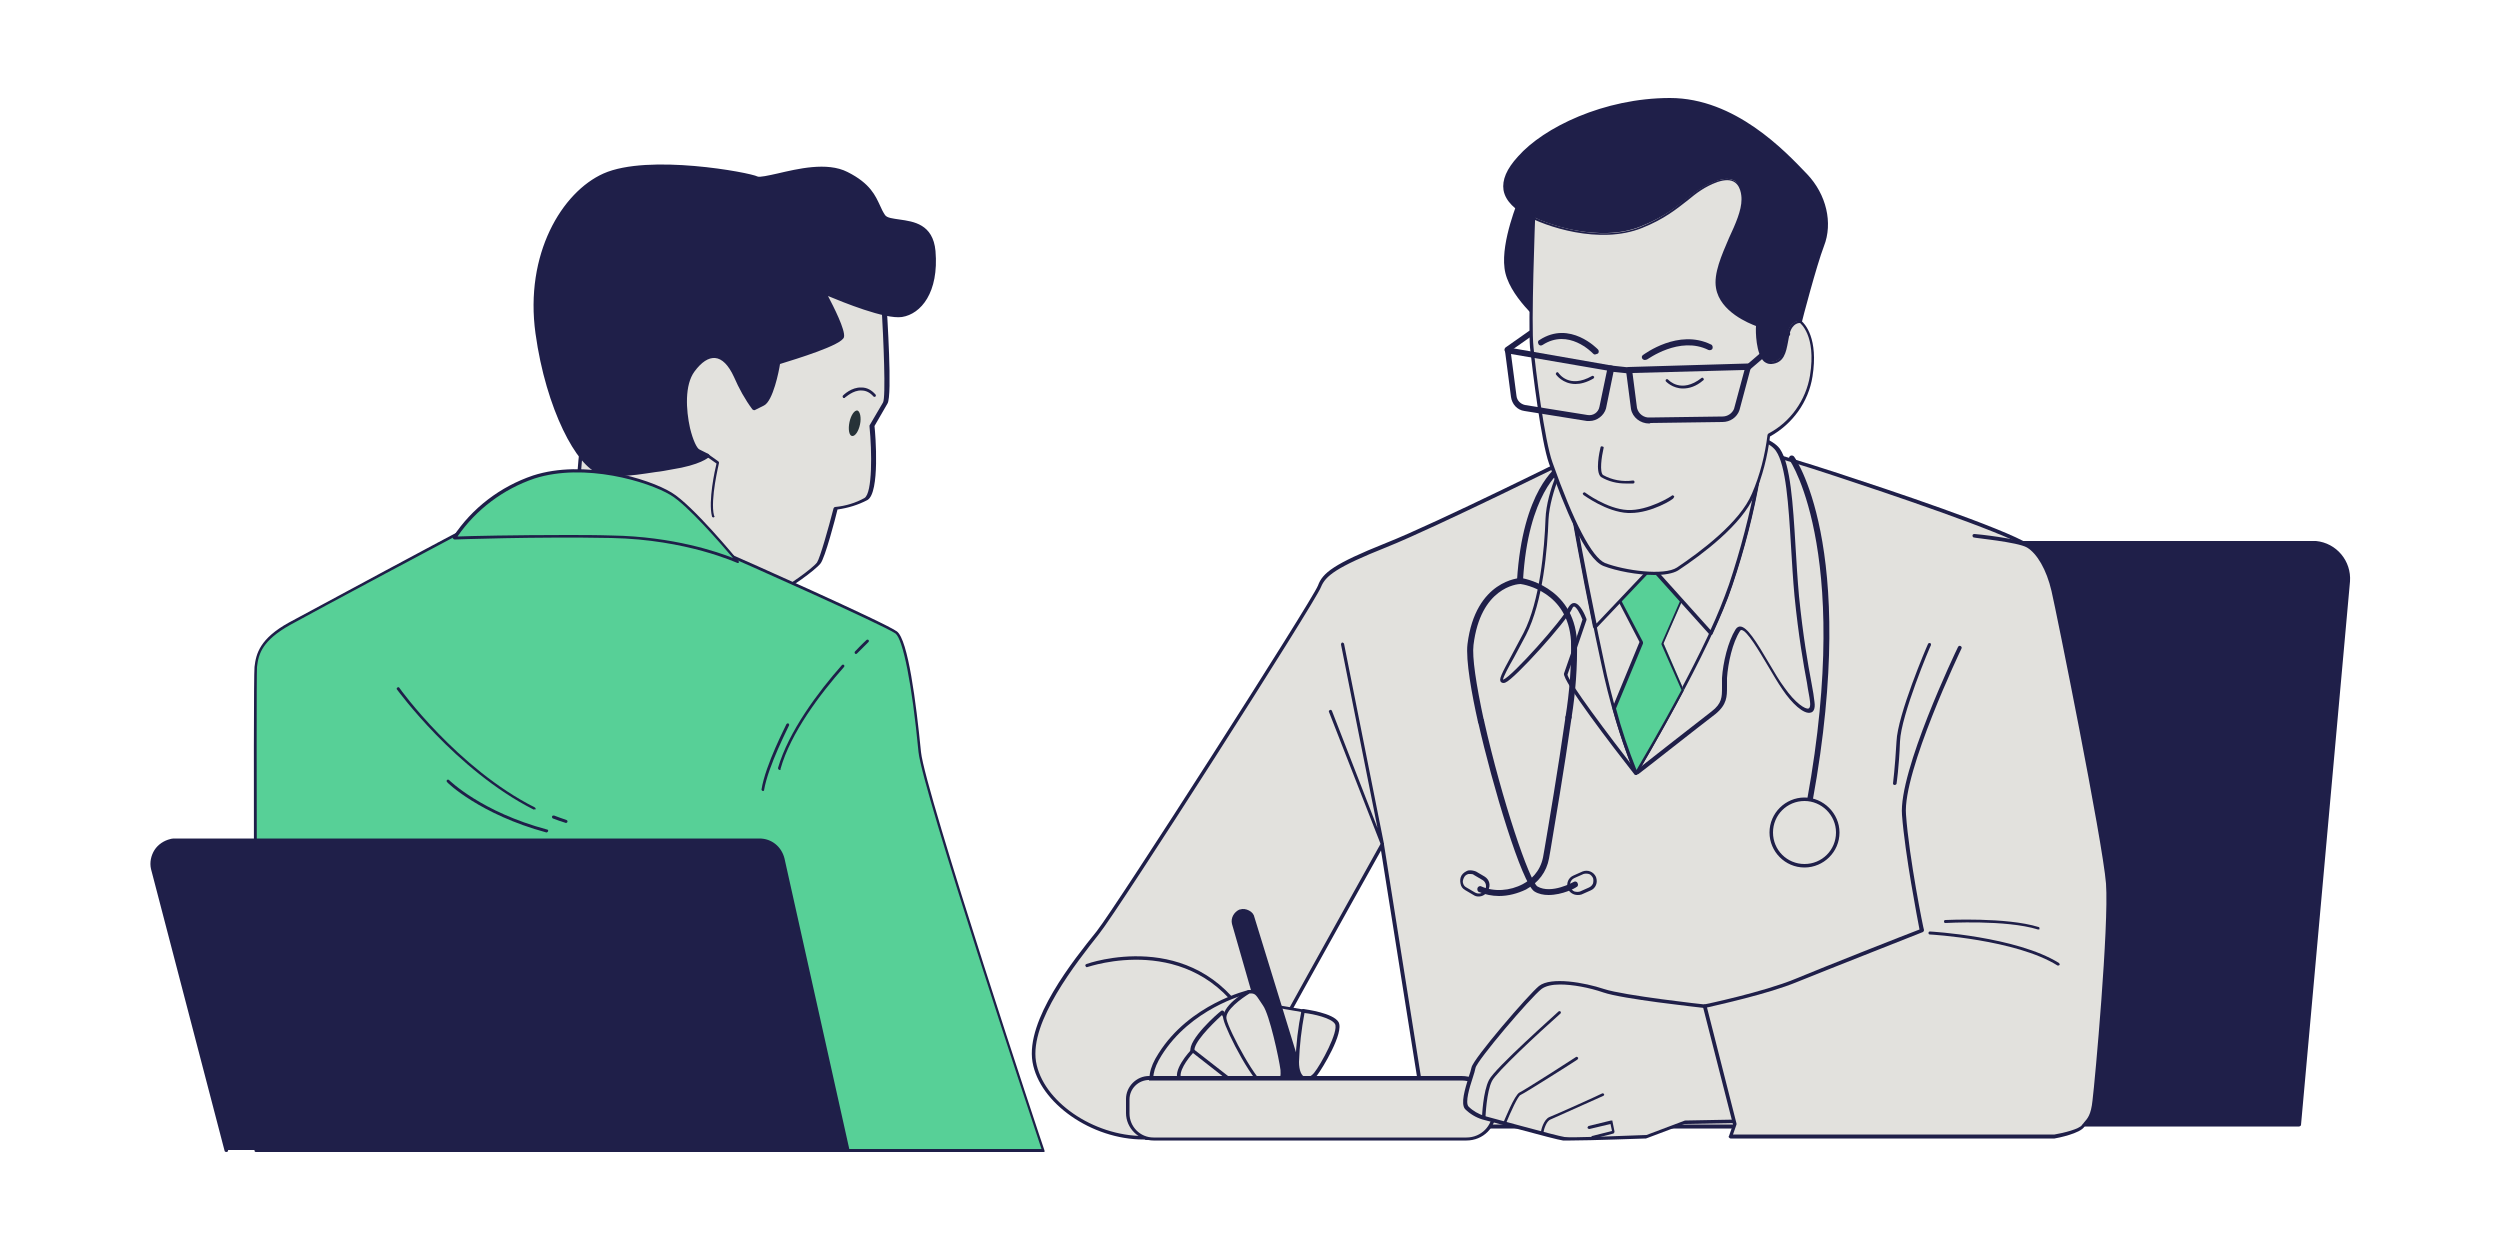 <?xml version="1.0" encoding="UTF-8"?>
<!-- Generator: Adobe Illustrator 24.0.0, SVG Export Plug-In . SVG Version: 6.00 Build 0)  -->
<svg xmlns="http://www.w3.org/2000/svg" xmlns:xlink="http://www.w3.org/1999/xlink" version="1.1" id="Layer_1" x="0px" y="0px" viewBox="0 0 500 250" style="enable-background:new 0 0 500 250;" xml:space="preserve">
<style type="text/css">
	.st0{fill:#1F1F49;}
	.st1{fill:#E2E1DD;}
	.st2{fill:#57D097;}
	.st3{fill:#263238;}
</style>
<g>
	<g id="freepik--character-2--inject-2_00000021827572046403037640000009402355216855113107_">
		<g>
			<path class="st0" d="M462.6,108.5H354.7c-3.5,0-6.5,2.6-7,6.1l-16.1,110.3h128.3l9.8-108.7c0.3-3.9-2.5-7.3-6.4-7.7     C463,108.5,462.8,108.5,462.6,108.5z"></path>
			<path class="st0" d="M459.8,225.3H331.6c-0.1,0-0.2,0-0.3-0.1c-0.1-0.1-0.1-0.2-0.1-0.3l16.1-110.3c0.5-3.6,3.7-6.4,7.4-6.4     c0,0,0,0,0,0h107.9c0.2,0,0.4,0,0.6,0c4.1,0.4,7.1,4,6.8,8.1l-9.8,108.7C460.2,225.1,460,225.3,459.8,225.3z M332,224.5h127.5     l9.8-108.4c0.3-3.7-2.4-6.9-6.1-7.3c-0.2,0-0.4,0-0.6,0c0,0,0,0,0,0H354.7c0,0,0,0,0,0c-3.3,0-6.2,2.5-6.6,5.8L332,224.5z"></path>
		</g>
		<g>
			<path class="st1" d="M316.5,90.5c0,0-29.2,14.5-39.2,18.5s-12.5,5.8-13.4,8.2c-0.9,2.5-39.9,63.7-44.3,69.3     c-4.4,5.6-14,17.6-12.7,25.8s12,15.4,22.3,15.2s16.7-2.2,17.8-5.1c1.1-2.9,29.4-53.5,29.4-53.5l8.9,56.3h113.8     c0,0,8.9-77.1,8.9-88.4s2.2-24.7-2.5-27.6c-4.7-2.9-24.1-9.6-38.3-14.3s-18.7-5.6-22-5.6C341.9,89.4,316.5,90.5,316.5,90.5z"></path>
			<path class="st0" d="M228.7,227.9c-10.4,0-20.8-7.3-22.2-15.5c-1.4-8.4,8.2-20.4,12.8-26.1c3.9-4.9,43.2-66.3,44.3-69.2     c0.9-2.5,3.1-4.3,13.6-8.5c9.9-3.9,38.9-18.3,39.2-18.5c0,0,0.1,0,0.1,0c0.3,0,25.5-1.1,28.8-1.1c3.4,0,7.8,0.9,22.2,5.6     c9.8,3.2,33.2,11,38.4,14.3c3.7,2.3,3.3,10.5,2.9,19.3c-0.1,2.9-0.3,5.8-0.3,8.7c0,11.3-8.8,87.7-8.9,88.5c0,0.2-0.2,0.3-0.4,0.3     H285.4c-0.2,0-0.3-0.1-0.4-0.3l-8.8-55.3c-3.8,6.8-27.9,49.9-28.9,52.5c-1.2,3.1-8,5.1-18.2,5.4     C229.1,227.9,228.9,227.9,228.7,227.9z M316.6,90.9c-1.6,0.8-29.5,14.6-39.2,18.5c-10.3,4.1-12.3,5.8-13.2,8     c-1,2.8-40.4,64.4-44.4,69.4c-4.5,5.7-13.9,17.5-12.6,25.5c1.3,7.9,11.4,14.9,21.5,14.9c0.2,0,0.3,0,0.5,0     c9.7-0.2,16.4-2.1,17.5-4.9c1.1-2.9,28.3-51.5,29.4-53.5c0.1-0.1,0.2-0.2,0.4-0.2c0.2,0,0.3,0.1,0.3,0.3l8.9,56h113.2     c0.6-5.4,8.9-77.2,8.9-88.1c0-2.8,0.1-5.8,0.3-8.7c0.4-8.5,0.8-16.5-2.6-18.6c-5.2-3.2-28.5-11-38.2-14.2     c-14.2-4.7-18.7-5.6-21.9-5.6C342.1,89.7,318.1,90.8,316.6,90.9z"></path>
		</g>
		<g>
			<path class="st1" d="M313.4,90.9c0,0-3.8,7.1-4,12.9c-0.2,5.8-1.1,16.5-4.5,22.9c-3.3,6.5-5.8,10-4,9.3c1.8-0.7,12-12,13.1-14.5     c1.1-2.5,2.9,2.2,2.9,2.2s-3.3,9.6-3.8,10.9s14,19.8,14,19.8s12.5-9.8,15.4-12c2.9-2.2,2-4,2.2-6.9s1.1-7.1,2.7-9.6     c1.5-2.5,6,7.2,9.1,11.6c3.1,4.5,6.2,6,5.8,2.7c-0.4-3.3-2-9.8-3.1-21.2c-1.1-11.4-0.9-24.9-3.8-29.2c-2.9-4.2-18.1-5.1-28.1-5.8     C321.9,83.6,316.4,86.2,313.4,90.9z"></path>
			<path class="st0" d="M327.2,155C327.2,155,327.2,155,327.2,155c-0.1,0-0.2-0.1-0.3-0.1c-4.4-5.6-14.5-18.8-14.1-20.2     c0.4-1.2,3.4-9.7,3.7-10.8c-0.5-1.3-1.3-2.6-1.7-2.6c0,0,0,0,0,0c-0.1,0-0.3,0.2-0.4,0.5c-1.2,2.6-11.5,14-13.3,14.7     c-0.2,0.1-0.6,0.2-0.9-0.1c-0.5-0.5,0.1-1.6,2.1-5.3c0.7-1.3,1.5-2.8,2.4-4.5c3.3-6.4,4.2-17,4.4-22.8c0.2-5.8,3.9-12.8,4.1-13.1     c0,0,0,0,0,0c3.1-4.8,8.6-7.5,14.4-6.8l1.7,0.1c10.1,0.7,23.8,1.7,26.7,5.8c2.1,3.1,2.6,11,3.1,19.4c0.2,3.3,0.4,6.7,0.7,10     c0.8,8,1.8,13.7,2.5,17.4c0.3,1.6,0.5,2.8,0.6,3.8c0.2,1.5-0.3,2-0.7,2.1c-1.4,0.5-3.9-1.9-5.7-4.6c-0.9-1.3-1.9-3-2.9-4.7     c-1.9-3.2-4.2-7.1-5.3-7.2c0,0-0.2,0-0.3,0.2c-1.5,2.3-2.4,6.4-2.6,9.4c0,0.6,0,1.2,0,1.8c0,1.9,0,3.5-2.3,5.4     c-2.9,2.2-15.2,11.9-15.4,12C327.4,154.9,327.3,155,327.2,155z M314.8,120.6C314.8,120.6,314.9,120.6,314.8,120.6     c1.2,0,2.2,2.4,2.5,3.2c0,0.1,0,0.2,0,0.2c0,0.1-3.3,9.6-3.8,10.9c0,1.2,8.3,12.3,13.7,19.2c1.9-1.5,12.5-9.8,15.1-11.8     c2.1-1.6,2.1-2.9,2.1-4.8c0-0.6,0-1.2,0-1.9c0.2-3.1,1.2-7.3,2.7-9.7c0.3-0.5,0.7-0.6,0.9-0.6c1.4,0,3.2,2.9,5.9,7.5     c1,1.7,2,3.4,2.9,4.6c2.3,3.3,4.3,4.5,4.9,4.3c0.3-0.1,0.4-0.6,0.3-1.4c-0.1-1-0.4-2.2-0.6-3.7c-0.7-3.7-1.7-9.4-2.5-17.4     c-0.3-3.2-0.5-6.7-0.7-10c-0.5-8.3-1-16.1-3-19c-2.6-3.9-16.8-4.9-26.1-5.5l-1.7-0.1c-5.5-0.6-10.7,1.9-13.7,6.5     c-0.2,0.3-3.7,7.2-4,12.8c-0.2,5.8-1.1,16.5-4.5,23.1c-0.9,1.7-1.7,3.2-2.4,4.5c-1.1,1.9-2.1,3.8-2.2,4.4c0,0,0.1,0,0.1,0     c1.7-0.6,11.8-11.9,12.9-14.3C314,120.9,314.4,120.6,314.8,120.6z M300.7,136L300.7,136L300.7,136z"></path>
		</g>
		<g>
			<path class="st0" d="M276.5,169.2c-0.1,0-0.2-0.1-0.3-0.2l-10.4-26.6c-0.1-0.2,0-0.3,0.2-0.4c0.2-0.1,0.3,0,0.4,0.2l9.1,23.4     l-7.3-36.7c0-0.2,0.1-0.3,0.2-0.4c0.2,0,0.3,0.1,0.4,0.2l8,40.1C276.8,169,276.7,169.2,276.5,169.2     C276.5,169.2,276.5,169.2,276.5,169.2z"></path>
		</g>
		<g>
			<path class="st0" d="M327.2,155C327.2,155,327.2,155,327.2,155c-0.1,0-0.2-0.1-0.3-0.2c-2.9-7.2-5.1-14.7-6.7-22.3     c-2.9-13.2-6-30.6-6-30.7c0,0,0,0,0-0.1v-6.5c0-0.2,0.1-0.3,0.3-0.3h37.2c0.1,0,0.2,0,0.2,0.1c0.1,0.1,0.1,0.2,0.1,0.2     c-1.3,7.4-3.2,14.8-5.6,21.9c-4.2,12.8-18.8,37.4-19,37.7C327.4,154.9,327.3,155,327.2,155z M314.8,101.6     c0.1,0.8,3.2,17.7,6,30.7c1.5,7.4,3.7,14.7,6.4,21.7c2.2-3.7,14.8-25.4,18.6-37c2.4-7,4.2-14.2,5.5-21.4h-36.6V101.6z"></path>
		</g>
		<g>
			<path class="st2" d="M330.8,107.6l-8,10l5.6,10.7l-5.5,13.3c1.2,4.4,2.7,8.8,4.4,13c0,0,4.6-7.7,9.4-16.7l-4-9.3l4.9-11.1     L330.8,107.6z"></path>
			<path class="st0" d="M327.2,154.9C327.2,154.9,327.2,154.9,327.2,154.9c-0.1,0-0.2-0.1-0.3-0.2c-1.7-4.2-3.2-8.6-4.4-13     c0-0.1,0-0.1,0-0.2l5.4-13.1l-5.5-10.6c-0.1-0.1,0-0.2,0-0.3l8-10c0.1-0.1,0.1-0.1,0.2-0.1c0.1,0,0.2,0.1,0.2,0.1l6.7,9.9     c0.1,0.1,0.1,0.2,0,0.3l-4.8,11l4,9.2c0,0.1,0,0.2,0,0.3c-4.7,8.9-9.3,16.6-9.4,16.7C327.4,154.9,327.3,154.9,327.2,154.9z      M323.2,141.7c1.1,4.2,2.5,8.3,4.1,12.3c1.1-1.9,5-8.5,9-16l-4-9.1c0-0.1,0-0.2,0-0.2l4.8-11l-6.4-9.4l-7.6,9.6l5.5,10.5     c0,0.1,0,0.2,0,0.3L323.2,141.7z"></path>
		</g>
		<g>
			<path class="st1" d="M314.5,95.2v6.5c0,0,2.2,12,4.5,23.7l11.3-11.9l11.9,13.2c1.5-3.1,2.8-6.3,3.9-9.6     c2.4-7.1,4.3-14.4,5.6-21.8H314.5z"></path>
			<path class="st0" d="M342.2,127c-0.1,0-0.2,0-0.3-0.1L330.3,114l-11,11.6c-0.1,0.1-0.2,0.1-0.4,0.1c-0.1,0-0.2-0.1-0.3-0.3     c-2.4-11.6-4.5-23.6-4.5-23.7c0,0,0,0,0-0.1v-6.5c0-0.2,0.2-0.4,0.4-0.4h37.2c0.1,0,0.2,0,0.3,0.1c0.1,0.1,0.1,0.2,0.1,0.3     c-1.3,7.4-3.2,14.8-5.6,21.9c-1.1,3.3-2.5,6.5-3.9,9.6C342.5,126.9,342.4,127,342.2,127C342.3,127,342.3,127,342.2,127z      M330.3,113.1C330.3,113.1,330.3,113.1,330.3,113.1c0.1,0,0.2,0,0.3,0.1l11.5,12.8c1.4-3,2.6-6,3.7-9.1     c2.3-6.9,4.2-14.1,5.5-21.3h-36.4v6.1c0.1,0.7,2.1,11.9,4.4,23l10.8-11.4C330.2,113.1,330.2,113.1,330.3,113.1z"></path>
		</g>
		<g>
			<path class="st0" d="M249.5,204.3c-0.1,0-0.2-0.1-0.3-0.1c-11-18.1-31.5-10.8-31.7-10.8c-0.2,0.1-0.3,0-0.4-0.2     c-0.1-0.2,0-0.3,0.2-0.4c0.2-0.1,21.2-7.5,32.4,11c0.1,0.1,0,0.3-0.1,0.4C249.6,204.3,249.5,204.3,249.5,204.3z"></path>
		</g>
		<g>
			<path class="st1" d="M249.8,198.3c0,0-11.6,2.6-17.8,12.5s6.4,11,9.9,11c3.5,0,6.8-2.3,7-3.6c0.2-1.2,4.8-13,4.6-15.7     C253.4,200.5,251.9,198.7,249.8,198.3z"></path>
			<path class="st0" d="M241.9,222.2c-0.9,0-9.1-0.1-11.4-4.2c-1.1-1.9-0.7-4.4,1.2-7.3c6.2-9.9,17.9-12.7,18.1-12.7     c0,0,0.1,0,0.1,0c2.2,0.4,3.9,2.4,3.9,4.6c0.1,1.9-2,8.1-3.4,12.2c-0.6,1.7-1.1,3.2-1.2,3.5C249,219.8,245.5,222.2,241.9,222.2z      M249.8,198.7c-1,0.2-11.7,3.1-17.5,12.4c-1.7,2.7-2.1,4.9-1.1,6.6c2.1,3.8,9.9,3.9,10.7,3.9c3.5,0,6.5-2.3,6.6-3.2     c0.1-0.4,0.5-1.5,1.2-3.7c1.3-3.8,3.5-10.1,3.4-11.9C253.1,200.7,251.7,199.1,249.8,198.7z"></path>
		</g>
		<g>
			<path class="st1" d="M244.5,202.4c0,0-6.4,5.6-6,7.8c0.4,2.2,10,10.8,11.8,9.6c1.4-0.7,1.9-2.4,1.2-3.8c0,0,0,0,0,0     C251,215.1,244.5,202.4,244.5,202.4z"></path>
			<path class="st0" d="M249.8,220.3c-0.3,0-0.7-0.1-1.2-0.3c-3.3-1.4-10.1-7.6-10.5-9.7c-0.5-2.4,5.4-7.6,6.1-8.1     c0.1-0.1,0.2-0.1,0.3-0.1c0.1,0,0.2,0.1,0.3,0.2c0.1,0.1,6.5,12.7,7,13.5c0.8,1.6,0.2,3.5-1.4,4.3     C250.3,220.2,250.1,220.3,249.8,220.3z M244.4,203c-2.4,2.2-5.8,5.7-5.5,7.2c0.3,1.7,6.8,7.8,10.1,9.2c0.8,0.4,1.1,0.2,1.2,0.2     c0.6-0.3,1.1-0.8,1.3-1.5c0.2-0.6,0.2-1.3-0.1-1.9C250.7,215.4,245.5,205.2,244.4,203z"></path>
		</g>
		<g>
			<path class="st1" d="M238.5,210.1c0,0-3.8,4-2.5,5.9s9.9,6.5,12.1,5.1c2.2-1.4,0.8-2.9,0.8-2.9L238.5,210.1z"></path>
			<path class="st0" d="M246.9,221.7c-3.5,0-10.2-3.9-11.2-5.5c-1.4-2,2.2-5.9,2.6-6.3c0.1-0.1,0.3-0.2,0.5,0l10.4,8.1     c0.1,0.1,0.7,0.7,0.6,1.6c-0.1,0.7-0.6,1.3-1.4,1.9C247.9,221.6,247.5,221.7,246.9,221.7z M238.6,210.6c-1.1,1.2-3.1,3.9-2.3,5.2     c1.2,1.8,9.6,6.3,11.6,5c0.7-0.4,1-0.9,1.1-1.3c0.1-0.6-0.3-1-0.3-1L238.6,210.6z"></path>
		</g>
		<g>
			<polygon class="st1" points="260.6,202.2 252.9,200.9 254.7,212 262.6,212.2    "></polygon>
			<path class="st0" d="M262.6,212.6C262.6,212.6,262.6,212.6,262.6,212.6l-7.9-0.2c-0.2,0-0.3-0.1-0.3-0.3l-1.8-11.1     c0-0.1,0-0.2,0.1-0.3c0.1-0.1,0.2-0.1,0.3-0.1l7.7,1.3c0.1,0,0.3,0.1,0.3,0.3l2,10c0,0.1,0,0.2-0.1,0.3     C262.8,212.5,262.7,212.6,262.6,212.6z M255,211.6l7.1,0.2l-1.8-9.4l-7-1.2L255,211.6z"></path>
		</g>
		<g>
			<path class="st0" d="M246.7,184.7l9.1,31.7l4.4,4v-5.6l-9.6-31.2c-0.3-1.1-1.4-1.7-2.5-1.3c0,0-0.1,0-0.1,0l0,0     C247,182.6,246.5,183.7,246.7,184.7z"></path>
			<path class="st0" d="M260.2,220.8c-0.1,0-0.2,0-0.2-0.1l-4.4-4c0,0-0.1-0.1-0.1-0.2l-9.1-31.7c0,0,0,0,0,0     c-0.3-1.2,0.4-2.4,1.5-2.9l0.1,0c0.6-0.2,1.2-0.1,1.8,0.2c0.6,0.3,1,0.8,1.1,1.4l9.6,31.2c0,0,0,0.1,0,0.1v5.6     c0,0.1-0.1,0.3-0.2,0.3C260.3,220.8,260.2,220.8,260.2,220.8z M256.1,216.2l3.7,3.4v-4.8l-9.6-31.1c-0.1-0.4-0.4-0.8-0.8-1     c-0.4-0.2-0.8-0.3-1.3-0.1l-0.1,0c-0.8,0.3-1.3,1.2-1.1,2L256.1,216.2z"></path>
		</g>
		<g>
			<path class="st1" d="M249.8,198.3c0,0-5.3,3.1-4.8,5.5c0.5,2.4,6.3,13.5,8.4,13.6c2.1,0.1,3.3-1.1,3-3.5     c-0.3-2.4-2.2-11.1-3.5-13C251.6,198.9,251.5,198.2,249.8,198.3z"></path>
			<path class="st0" d="M253.7,217.8c-0.1,0-0.2,0-0.3,0c-2.4-0.2-8.2-11.6-8.7-13.9c-0.6-2.6,4.4-5.6,5-5.9c0,0,0.1,0,0.2,0     c1.6-0.1,2,0.5,2.8,1.8c0.2,0.3,0.3,0.5,0.6,0.9c1.4,2,3.3,10.9,3.6,13.2c0.2,1.3-0.1,2.4-0.8,3.1     C255.5,217.5,254.7,217.8,253.7,217.8z M249.9,198.7c-1.5,0.9-5,3.4-4.6,5.1c0.5,2.4,6.3,13.2,8.1,13.3c0.9,0.1,1.6-0.2,2.1-0.6     c0.5-0.5,0.7-1.4,0.6-2.5c-0.3-2.3-2.2-11.1-3.5-12.9c-0.2-0.3-0.4-0.6-0.6-0.9C251.2,199,251,198.6,249.9,198.7z"></path>
		</g>
		<g>
			<path class="st1" d="M260.6,202.2c0,0,5.7,0.7,6.7,2.5c1,1.7-3,8.7-4.3,10.3s-3.5,1.5-3.6-2.5C259.6,209,260,205.6,260.6,202.2z"></path>
			<path class="st0" d="M261.4,216.2c-0.2,0-0.4,0-0.6-0.1c-0.6-0.2-1.7-1-1.7-3.7c0.1-3.5,0.5-6.9,1.2-10.3c0-0.2,0.2-0.3,0.4-0.3     c0.6,0.1,5.9,0.8,7,2.6c1.2,2.1-3.3,9.4-4.3,10.7C262.8,215.8,262.1,216.2,261.4,216.2z M260.9,202.6c-0.6,3.2-1,6.5-1.1,9.8     c0,1.7,0.5,2.8,1.2,3c0.5,0.2,1.2-0.1,1.8-0.8c1.4-1.7,5-8.4,4.2-9.8C266.3,203.6,262.7,202.8,260.9,202.6z"></path>
		</g>
		<g>
			<path class="st1" d="M229.8,215.6h62.5c3.6,0,6.6,3,6.6,6.6l0,0c0,3.1-2.5,5.6-5.6,5.6h-62.6c-2.8,0-5.1-2.3-5.1-5.1l0,0v-2.8     C225.6,217.5,227.5,215.6,229.8,215.6C229.8,215.6,229.8,215.6,229.8,215.6z"></path>
			<path class="st0" d="M293.3,228.1h-62.6c-3,0-5.5-2.5-5.5-5.5v-2.8c0-2.5,2.1-4.6,4.6-4.6h62.5c3.8,0,6.9,3.1,6.9,6.9     C299.3,225.5,296.6,228.1,293.3,228.1z M229.8,216c-2.1,0-3.9,1.7-3.9,3.9v2.8c0,2.6,2.1,4.8,4.8,4.8h62.6c2.9,0,5.2-2.3,5.2-5.2     c0-3.4-2.8-6.2-6.2-6.2H229.8z"></path>
		</g>
		<g>
			<path class="st1" d="M341,201.2c0,0-16.3-1.8-20.3-3.1c-4-1.3-10.5-2.5-12.7-0.7c-2.2,1.8-13.1,14.5-13.4,16     c-0.2,1.5-2.5,6.7-1.3,8c0.9,0.9,2.1,1.6,3.3,2c0,0,14.5,4,16,4.2c1.5,0.2,16.5-0.4,16.5-0.4l7.8-2.9l10.9-0.2     c0,0,0.2,3.6,0.4-5.1C348.6,210.4,341,201.2,341,201.2z"></path>
			<path class="st0" d="M314.1,228.1c-0.7,0-1.2,0-1.5,0c-1.6-0.2-15.5-4.1-16.1-4.2c-1.3-0.4-2.5-1.1-3.5-2.1c-0.9-1.1,0-4,0.7-6.3     c0.3-0.8,0.5-1.6,0.6-2c0.3-1.7,11.4-14.6,13.5-16.3c2.4-1.9,9.1-0.7,13,0.6c3.9,1.3,20,3.1,20.2,3.1c0.1,0,0.2,0.1,0.2,0.1     c0.3,0.4,7.6,9.3,7.4,18.1c-0.2,6.2-0.2,6.2-0.7,6.2c-0.3,0-0.4-0.3-0.5-0.7l-10.5,0.2l-7.7,2.9c0,0-0.1,0-0.1,0     C328.7,227.7,318.2,228.1,314.1,228.1z M312,196.9c-1.6,0-2.9,0.3-3.7,0.9c-2.2,1.7-13,14.4-13.2,15.8c-0.1,0.5-0.3,1.2-0.6,2.1     c-0.6,1.8-1.5,4.8-0.8,5.6c0.9,0.9,2,1.5,3.2,1.9c0.1,0,14.5,4,16,4.2c1.2,0.2,11.2-0.2,16.4-0.4l7.7-2.9c0,0,0.1,0,0.1,0     l10.8-0.2c0.1-0.8,0.1-2.2,0.2-4.8c0.2-7.9-6.3-16.4-7.2-17.5c-1.7-0.2-16.4-1.8-20.2-3.1C317.8,197.5,314.5,196.9,312,196.9z"></path>
		</g>
		<g>
			<path class="st0" d="M296.7,223.8C296.7,223.8,296.7,223.8,296.7,223.8c-0.2,0-0.3-0.1-0.3-0.3c0-0.2,0.2-5.2,1.4-7.5     c1.1-2.3,13.4-13.2,13.9-13.7c0.1-0.1,0.3-0.1,0.4,0c0.1,0.1,0.1,0.3,0,0.4c-4.4,3.9-12.9,11.8-13.7,13.5     c-1.1,2.1-1.3,7.2-1.3,7.2C297,223.7,296.9,223.8,296.7,223.8z"></path>
		</g>
		<g>
			<path class="st0" d="M300.9,225.1c0,0-0.1,0-0.1,0c-0.2-0.1-0.2-0.2-0.2-0.4c0.4-0.9,2.3-5.7,3.3-6.2c0.9-0.4,11.2-7,11.3-7.1     c0.1-0.1,0.3,0,0.4,0.1s0,0.3-0.1,0.4c-0.4,0.3-10.5,6.7-11.4,7.1c-0.5,0.2-1.9,3.2-3,5.9C301.1,225.1,301,225.1,300.9,225.1z"></path>
		</g>
		<g>
			<path class="st0" d="M308.5,226.7C308.5,226.7,308.5,226.7,308.5,226.7c-0.2,0-0.3-0.2-0.3-0.4c0-0.2,0.5-2.4,1.7-2.9     c1.1-0.4,10.4-4.6,10.5-4.7c0.2-0.1,0.3,0,0.4,0.1c0.1,0.2,0,0.3-0.2,0.4c-0.4,0.2-9.4,4.2-10.5,4.7c-0.8,0.3-1.3,1.9-1.4,2.5     C308.8,226.6,308.7,226.7,308.5,226.7z"></path>
		</g>
		<g>
			<path class="st0" d="M318.5,227.8c-0.1,0-0.3-0.1-0.3-0.2c0-0.2,0.1-0.3,0.2-0.4l4-1l-0.3-1.4l-4.2,1c-0.2,0-0.3-0.1-0.4-0.2     c0-0.2,0.1-0.3,0.2-0.4l4.5-1.1c0.1,0,0.2,0,0.2,0c0.1,0,0.1,0.1,0.1,0.2l0.4,2c0,0.2-0.1,0.3-0.2,0.4L318.5,227.8     C318.6,227.8,318.6,227.8,318.5,227.8z"></path>
		</g>
		<g>
			<path class="st1" d="M392,129.5c0,0-11.8,24.7-11.1,33.4c0.7,8.7,3.6,23.2,3.6,23.2s-18.7,7.3-25.2,10     c-6.5,2.7-18.3,5.1-18.3,5.1l6,23.6l-0.9,2.5h64.8c0,0,4.9-0.9,5.8-2c0.9-1.1,1.8-1.6,2.2-5.1s3.3-34.7,2.7-43.5     s-9.8-53.9-10.9-58.6s-3.1-7.8-5.1-8.9c-2-1.1-10.7-2-10.7-2"></path>
			<path class="st0" d="M410.9,227.7h-64.8c-0.1,0-0.2-0.1-0.3-0.2c-0.1-0.1-0.1-0.2,0-0.3l0.8-2.3l-6-23.5c0-0.1,0-0.2,0-0.3     c0.1-0.1,0.1-0.1,0.2-0.2c0.1,0,11.9-2.5,18.2-5.1c6-2.5,22.5-9,24.9-9.9c-0.4-2.1-2.9-15-3.5-22.9c-0.7-8.7,10.7-32.6,11.2-33.6     c0.1-0.2,0.3-0.3,0.5-0.2c0.2,0.1,0.3,0.3,0.2,0.5c-0.1,0.2-11.8,24.7-11.1,33.2c0.6,8.6,3.5,23,3.6,23.1c0,0.2-0.1,0.3-0.2,0.4     c-0.2,0.1-18.8,7.4-25.2,10c-5.8,2.4-15.9,4.6-18,5.1l5.9,23.2c0,0.1,0,0.1,0,0.2l-0.7,2h64.3c1.8-0.3,5-1.1,5.5-1.9     c0.1-0.2,0.3-0.3,0.4-0.5c0.7-0.8,1.4-1.5,1.7-4.4c0.5-4,3.3-34.9,2.7-43.4c-0.7-8.6-9.9-54.2-10.9-58.5c-1-4.3-2.9-7.5-4.9-8.7     c-1.9-1.1-10.5-1.9-10.6-2c-0.2,0-0.3-0.2-0.3-0.4c0-0.2,0.2-0.3,0.4-0.3c0.4,0,8.8,0.9,10.8,2c2.2,1.2,4.2,4.7,5.3,9.1     c1,4.4,10.2,49.7,10.9,58.6c0.7,9-2.3,40.3-2.7,43.5c-0.4,3.1-1.1,4-1.9,4.8c-0.1,0.2-0.3,0.3-0.4,0.5     C416.1,226.7,411.5,227.6,410.9,227.7C411,227.7,411,227.7,410.9,227.7z"></path>
		</g>
		<g>
			<path class="st0" d="M411.7,193.1c-0.1,0-0.1,0-0.2,0c-8.3-5.2-25.3-6.2-25.5-6.2c-0.2,0-0.3-0.1-0.3-0.3c0-0.2,0.1-0.3,0.3-0.3     c0.2,0,17.3,1,25.8,6.3c0.1,0.1,0.2,0.3,0.1,0.4C411.9,193,411.8,193.1,411.7,193.1z"></path>
		</g>
		<g>
			<path class="st0" d="M407.6,185.9C407.6,185.9,407.6,185.9,407.6,185.9c-6.4-2-18.4-1.3-18.5-1.3c-0.2,0-0.3-0.1-0.3-0.3     c0-0.2,0.1-0.3,0.3-0.3c0.1,0,12.2-0.6,18.6,1.4c0.2,0,0.2,0.2,0.2,0.4C407.9,185.9,407.8,185.9,407.6,185.9z"></path>
		</g>
		<g>
			<path class="st0" d="M378.9,157C378.9,157,378.9,157,378.9,157c-0.2,0-0.3-0.2-0.3-0.3c0,0,0.4-3.2,0.7-8.4     c0.2-5.3,6-18.9,6.3-19.5c0.1-0.2,0.2-0.2,0.4-0.2c0.2,0.1,0.2,0.2,0.2,0.4c-0.1,0.1-6,14-6.2,19.3c-0.2,5.3-0.7,8.5-0.7,8.5     C379.2,156.9,379.1,157,378.9,157z"></path>
		</g>
		<g>
			<path class="st0" d="M361.1,165.5c0,0-0.1,0-0.1,0c-0.3-0.1-0.5-0.4-0.5-0.7c10.7-53-2.4-72.6-2.6-72.8c-0.2-0.3-0.1-0.6,0.1-0.8     c0.3-0.2,0.6-0.1,0.8,0.1c0.6,0.8,13.6,20.2,2.8,73.7C361.6,165.3,361.4,165.5,361.1,165.5z"></path>
		</g>
		<g>
			<path class="st1" d="M367.5,166.5c0-3.7-3-6.7-6.7-6.7s-6.7,3-6.7,6.7s3,6.7,6.7,6.7S367.5,170.2,367.5,166.5z"></path>
			<path class="st0" d="M360.9,173.5c-3.9,0-7-3.2-7-7c0-3.9,3.2-7,7-7s7,3.2,7,7C367.9,170.4,364.7,173.5,360.9,173.5z      M360.9,160.2c-3.5,0-6.3,2.8-6.3,6.3c0,3.5,2.8,6.3,6.3,6.3s6.3-2.8,6.3-6.3C367.2,163,364.3,160.2,360.9,160.2z"></path>
		</g>
		<g>
			<path class="st0" d="M304,116.7C304,116.7,304,116.7,304,116.7c-0.4,0-0.6-0.3-0.6-0.6c1.1-18.1,8-22.8,8.3-23     c0.3-0.2,0.7-0.1,0.8,0.2c0.2,0.3,0.1,0.6-0.2,0.8c-0.1,0-6.7,4.6-7.7,22C304.6,116.5,304.4,116.7,304,116.7z"></path>
		</g>
		<g>
			<path class="st0" d="M299.8,179.2c-1.4,0-2.8-0.3-4-0.8c-0.3-0.1-0.4-0.5-0.3-0.8c0.1-0.3,0.5-0.5,0.8-0.3     c2.5,1.1,5.7,0.9,8.3-0.5c1.5-0.8,3.4-2.4,4-5.3l0.3-1.7c0.8-4.7,2.7-15.9,4.2-26.4c0-0.3,0.4-0.6,0.7-0.5c0.3,0,0.6,0.3,0.5,0.7     c-1.5,10.5-3.4,21.6-4.2,26.4l-0.3,1.7c-0.5,2.7-2.1,4.8-4.6,6.2C303.5,178.7,301.7,179.2,299.8,179.2z"></path>
		</g>
		<g>
			<path class="st0" d="M296.2,144.9c-0.3,0-0.5-0.2-0.6-0.5c-1.2-5.3-2.5-12.4-2.1-15.6c1.6-12.8,10.5-13.2,10.6-13.2     c0,0,0.1,0,0.1,0c0.1,0,10.5,1.5,11.2,12.6c0.1,5.2-0.3,10.4-1.1,15.4c-0.1,0.3-0.4,0.6-0.7,0.5c-0.3-0.1-0.6-0.4-0.5-0.7     c0.8-5,1.2-10.1,1.1-15.2c-0.6-9.8-9.3-11.3-10.1-11.4c-0.7,0-8,0.7-9.4,12.2c-0.3,2.4,0.5,7.8,2.1,15.2c0.1,0.3-0.1,0.6-0.5,0.7     C296.3,144.9,296.2,144.9,296.2,144.9z"></path>
		</g>
		<g>
			<path class="st0" d="M309.7,179c-1,0-2-0.2-2.8-0.7c-2.5-1.5-8.4-21.1-11.3-34c-0.1-0.3,0.1-0.6,0.5-0.7c0.3-0.1,0.6,0.1,0.7,0.5     c3.6,16,9.1,32.2,10.7,33.2c2.8,1.6,7.2-0.9,7.2-0.9c0.3-0.2,0.7-0.1,0.8,0.2c0.2,0.3,0.1,0.7-0.2,0.8     C315.1,177.6,312.5,179,309.7,179z"></path>
		</g>
		<g>
			<path class="st0" d="M315.5,179c-0.8,0-1.6-0.5-1.9-1.2c-0.2-0.6-0.2-1.1,0-1.6c0.2-0.5,0.6-0.9,1.1-1.1l0,0l1.8-0.8     c1-0.4,2.2,0,2.7,1.1c0.2,0.6,0.2,1.1,0,1.6c-0.2,0.5-0.6,0.9-1.1,1.1l-1.8,0.8C316,179,315.8,179,315.5,179z M314.9,175.6     c-0.4,0.2-0.6,0.4-0.8,0.8c-0.1,0.4-0.1,0.8,0,1.1c0.2,0.4,0.5,0.7,0.8,0.8c0.4,0.1,0.8,0.1,1.1,0l1.8-0.8     c0.4-0.2,0.6-0.4,0.8-0.8c0.1-0.4,0.1-0.8,0-1.1c-0.2-0.4-0.5-0.7-0.8-0.8c-0.4-0.1-0.8-0.1-1.1,0L314.9,175.6z"></path>
		</g>
		<g>
			<path class="st0" d="M295.7,179.3c-0.4,0-0.7-0.1-1-0.3l-1.7-1c-0.5-0.3-0.8-0.7-0.9-1.3c-0.1-0.5-0.1-1.1,0.2-1.6     c0.3-0.5,0.8-0.8,1.3-1c0.5-0.1,1.1,0,1.6,0.2l1.7,1c1,0.6,1.3,1.8,0.7,2.8C297.1,179,296.4,179.3,295.7,179.3z M294.1,174.8     c-0.1,0-0.2,0-0.4,0c-0.4,0.1-0.7,0.3-0.9,0.7c-0.2,0.4-0.3,0.8-0.2,1.1c0.1,0.4,0.3,0.7,0.7,0.9l1.7,1c0.7,0.4,1.6,0.2,2-0.5     c0.4-0.7,0.2-1.6-0.5-2l-1.7-1l0,0C294.6,174.8,294.3,174.8,294.1,174.8z"></path>
		</g>
		<g>
			<path class="st0" d="M304.1,39.7c0,0-3.6,8.5-2.9,13.8c0.7,5.3,7.8,11.1,7.8,11.1s2.5-23.8,2.5-24.7S307,37.1,304.1,39.7z"></path>
			<path class="st0" d="M309,65.1c-0.1,0-0.2,0-0.2-0.1c-0.3-0.2-7.3-5.9-7.9-11.4c-0.7-5.4,2.8-13.6,2.9-14c0,0,0-0.1,0.1-0.1     c2-1.9,4.8-1.6,6.5-0.9c0.4,0.2,1.5,0.7,1.5,1.4c0,0.9-2.4,23.8-2.5,24.8c0,0.1-0.1,0.2-0.2,0.3C309.1,65,309,65.1,309,65.1z      M304.4,40c-0.3,0.8-3.5,8.6-2.8,13.5c0.5,4.3,5.5,9,7.2,10.5c0.9-8.4,2.4-23.3,2.4-24c0-0.1-0.6-0.6-1.7-0.9     C308.7,38.8,306.3,38.3,304.4,40z"></path>
		</g>
		<g>
			<path class="st0" d="M301.5,70.6c-0.2,0-0.4-0.1-0.5-0.3c-0.2-0.3-0.1-0.6,0.1-0.8l4.7-3.3c0.3-0.2,0.6-0.1,0.8,0.1     c0.2,0.3,0.1,0.6-0.1,0.8l-4.7,3.3C301.7,70.6,301.6,70.6,301.5,70.6z"></path>
		</g>
		<g>
			<path class="st1" d="M306.7,41.3c0,0-0.9,23.6-0.4,28.1c0.4,4.4,2.2,18.7,3.8,23.2s6.7,18.7,10.7,20.3c4,1.6,12,2.7,14.7,0.9     c2.7-1.8,12.5-8.5,15.1-14.9c1.6-3.8,2.6-7.7,3.1-11.8c4.5-2.4,7.6-6.8,8.5-11.8c1.3-8.5-2.2-10.9-2.2-10.9l0.2-14.7     c0,0-2.5-10.2-8.9-15.8s-14-6-21.8-1.8C321.7,36.2,306.7,41.3,306.7,41.3z"></path>
			<path class="st0" d="M330.9,115c-3.4,0-7.6-0.8-10.2-1.8c-3.6-1.4-7.9-11.9-10.9-20.5c-1.6-4.5-3.3-18.6-3.8-23.2     c-0.4-4.4,0.4-27.1,0.4-28.1c0-0.1,0.1-0.3,0.2-0.3c0.1-0.1,15-5.2,22.7-9.3c8.1-4.4,15.8-3.8,22.2,1.8c6.5,5.6,9,15.9,9,16     c0,0,0,0.1,0,0.1l-0.2,14.5c0.7,0.6,3.4,3.5,2.2,11.1c-0.8,5.1-4,9.5-8.5,12c-0.5,4-1.5,8-3.1,11.7c-2.4,5.9-10.6,12-15.3,15.1     C334.6,114.7,332.9,115,330.9,115z M307.1,41.6c-0.1,2.5-0.9,23.6-0.4,27.8c0.4,4.4,2.2,18.7,3.8,23.1c4.2,11.9,7.9,19,10.5,20.1     c3.9,1.5,11.8,2.6,14.4,0.9c4.6-3.1,12.6-9,15-14.8c1.6-3.7,2.6-7.7,3.1-11.7c0-0.1,0.1-0.2,0.2-0.3c4.4-2.3,7.5-6.7,8.3-11.6     c1.3-8.1-2-10.5-2.1-10.6c-0.1-0.1-0.2-0.2-0.2-0.3l0.2-14.7c-0.2-0.7-2.7-10.3-8.8-15.6c-6.2-5.4-13.6-6-21.4-1.7     C322.4,36.2,309,40.9,307.1,41.6z"></path>
		</g>
		<g>
			<path class="st0" d="M348.6,40c0,0,0.2-5.8-5.3-3.8c-5.6,2-6.9,5.8-15.2,9.1c-8.2,3.3-19.2-0.4-22.9-2.7     c-3.8-2.2-6.5-5.3-1.3-11.1c5.1-5.8,17.1-11.6,30.1-11.6s22.9,10.7,27.2,15.1s4.9,10,3.3,14S360,64.2,360,64.2s-1.8-0.2-2.5,2.4     c-0.7,2.7-0.4,5.6-3.3,5.8c-2.9,0.2-2.7-7.6-2.7-7.6s-7.1-2.2-8-7.4C342.6,52.4,348.6,44.9,348.6,40z"></path>
			<path class="st0" d="M354.1,72.8c-0.5,0-0.9-0.2-1.3-0.5c-1.6-1.5-1.7-6-1.6-7.1c-1.3-0.5-7.2-2.8-8-7.6c-0.5-2.9,1.1-6.5,2.6-10     c1.3-2.8,2.5-5.5,2.5-7.7c0,0,0,0,0,0c0,0,0.1-2.4-1.3-3.4c-0.8-0.6-2-0.6-3.5-0.1c-2.5,0.9-4.2,2.2-6,3.7     c-2.2,1.7-4.6,3.7-9.1,5.5C319.9,49,309,45.3,305,43c-1.7-1-3.9-2.6-4.3-5c-0.3-2,0.6-4.2,2.9-6.7c5.1-5.8,17.2-11.7,30.4-11.7     c13,0,23,10.6,27.3,15.1l0.1,0.1c3.9,4.1,5.2,9.8,3.4,14.4c-1.5,3.9-4.4,15-4.4,15.1c0,0.2-0.2,0.3-0.4,0.3     c-0.1,0-1.5-0.1-2.1,2.2c-0.1,0.5-0.2,1.1-0.3,1.6c-0.4,2.1-0.8,4.2-3.3,4.4C354.2,72.8,354.1,72.8,354.1,72.8z M349,40     c0,2.3-1.2,5.1-2.5,8c-1.5,3.4-3,6.9-2.6,9.6c0.8,4.8,7.7,7,7.8,7.1c0.2,0,0.3,0.2,0.3,0.4c0,1.5,0.1,5.6,1.4,6.9     c0.3,0.2,0.5,0.4,0.9,0.3c1.9-0.1,2.3-1.6,2.7-3.8c0.1-0.5,0.2-1.1,0.3-1.7c0.6-2.2,1.9-2.6,2.5-2.7c0.4-1.7,3-11.3,4.4-14.9     c1.3-3.3,1.2-8.9-3.3-13.6l-0.1-0.1c-4.2-4.5-14.1-14.9-26.8-14.9c-12.9,0-24.8,5.8-29.8,11.5c-2.1,2.3-3,4.4-2.7,6.1     c0.3,1.6,1.5,3,3.9,4.5c3.7,2.2,14.6,5.9,22.6,2.7c4.4-1.8,6.8-3.7,8.9-5.4c1.9-1.5,3.6-2.8,6.2-3.8c1.8-0.6,3.2-0.6,4.2,0.2     C349,37.2,349,39.8,349,40z"></path>
		</g>
		<g>
			<path class="st0" d="M317.9,84.2c-0.2,0-0.4,0-0.5,0l-12.5-2c-1.5-0.2-2.5-1.4-2.7-2.8l-1.2-9.2c0-0.2,0-0.4,0.2-0.5     c0.1-0.1,0.3-0.2,0.5-0.2l20.6,3.6c0.2,0,0.3,0.1,0.4,0.3c0.1,0.1,0.1,0.3,0.1,0.5l-1.6,7.8C320.8,83.1,319.4,84.2,317.9,84.2z      M302.2,70.8l1.1,8.4c0.1,0.9,0.8,1.6,1.7,1.8l12.5,2c1.1,0.2,2.2-0.5,2.4-1.7l1.5-7.2L302.2,70.8z"></path>
		</g>
		<g>
			<path class="st0" d="M329.8,84.7c-1.7,0-3.3-1.2-3.6-2.9l-1-7.7c0-0.2,0-0.3,0.1-0.5c0.1-0.1,0.3-0.2,0.4-0.2l23.9-0.7     c0.2,0,0.4,0.1,0.5,0.2c0.1,0.1,0.2,0.3,0.1,0.5l-2.3,8.6c-0.5,1.5-1.9,2.4-3.4,2.4l-14.4,0.2C330,84.7,329.9,84.7,329.8,84.7z      M326.5,74.6l0.9,7c0.3,1.2,1.4,2,2.6,1.9l14.5-0.2c1,0,1.9-0.6,2.3-1.5l2.1-7.8L326.5,74.6z"></path>
		</g>
		<g>
			<path class="st0" d="M325.8,74.7C325.8,74.7,325.8,74.7,325.8,74.7l-3.8-0.4c-0.3,0-0.6-0.3-0.5-0.7c0-0.3,0.3-0.6,0.7-0.5     l3.7,0.4c0.3,0,0.6,0.3,0.5,0.7C326.4,74.4,326.1,74.7,325.8,74.7z"></path>
		</g>
		<g>
			<path class="st0" d="M349.7,74c-0.2,0-0.3-0.1-0.5-0.2c-0.2-0.3-0.2-0.6,0.1-0.8l7.8-6.7c0.3-0.2,0.6-0.2,0.8,0.1     c0.2,0.3,0.2,0.6-0.1,0.8l-7.8,6.7C350,73.9,349.9,74,349.7,74z"></path>
		</g>
		<g>
			<path class="st0" d="M329,72c-0.2,0-0.4-0.1-0.5-0.2c-0.2-0.3-0.2-0.6,0.1-0.8c0.3-0.2,7.1-5.3,13.6-2.1c0.3,0.1,0.4,0.5,0.3,0.8     c-0.1,0.3-0.5,0.4-0.8,0.3c-5.8-2.9-12.2,1.9-12.3,1.9C329.3,71.9,329.1,72,329,72z"></path>
		</g>
		<g>
			<path class="st0" d="M319,70.9c-0.2,0-0.3-0.1-0.4-0.2c-0.2-0.2-4.9-5.1-10.1-1.7c-0.3,0.2-0.7,0.1-0.8-0.2     c-0.2-0.3-0.1-0.7,0.2-0.8c6.1-4,11.6,1.8,11.7,1.9c0.2,0.2,0.2,0.6,0,0.8C319.3,70.8,319.1,70.9,319,70.9z"></path>
		</g>
		<g>
			<path class="st0" d="M325.1,96.7c-1.7,0-3.4-0.4-4.9-1.3c-1.2-1-0.3-5.1-0.1-5.9c0-0.2,0.2-0.3,0.4-0.2c0.2,0,0.3,0.2,0.2,0.4     c-0.4,1.7-0.8,4.7-0.1,5.3c1.8,1,3.9,1.4,6,1.1c0.2,0,0.3,0.1,0.3,0.3c0,0.2-0.1,0.3-0.3,0.3C326.1,96.7,325.6,96.7,325.1,96.7z"></path>
		</g>
		<g>
			<path class="st0" d="M326.1,102.6c-0.2,0-0.3,0-0.5,0c-4.3-0.2-8.7-3.5-8.9-3.6c-0.1-0.1-0.2-0.3-0.1-0.4     c0.1-0.1,0.3-0.2,0.4-0.1c0,0,4.4,3.3,8.5,3.5c4.1,0.2,8.9-2.8,8.9-2.9c0.1-0.1,0.3,0,0.4,0.1c0.1,0.1,0,0.3-0.1,0.4     C334.8,99.8,330.3,102.6,326.1,102.6z"></path>
		</g>
		<g>
			<path class="st0" d="M336.6,77.7c-2.1,0-3.4-1.4-3.4-1.4c-0.1-0.1-0.1-0.3,0-0.4c0.1-0.1,0.3-0.1,0.4,0c0.1,0.1,2.6,2.9,6.7-0.3     c0.1-0.1,0.3-0.1,0.4,0.1c0.1,0.1,0.1,0.3-0.1,0.4C339.2,77.3,337.8,77.7,336.6,77.7z"></path>
		</g>
		<g>
			<path class="st0" d="M315.1,76.8c-2.6,0-3.9-1.9-3.9-1.9c-0.1-0.1,0-0.3,0.1-0.4c0.1-0.1,0.3-0.1,0.4,0.1     c0.1,0.1,2.1,3.2,6.7,0.6c0.1-0.1,0.3,0,0.4,0.1c0.1,0.1,0,0.3-0.1,0.4C317.3,76.5,316.1,76.8,315.1,76.8z"></path>
		</g>
	</g>
	<g id="freepik--character-1--inject-2_00000163767179673490566320000017653940814891242141_">
		<g>
			<path class="st1" d="M176.8,60.9c0,0,1.2,18.3,0.3,19.8l-2.7,4.6c0,0,1.2,13.1-1.2,14.6c-1.9,1-4,1.6-6.1,1.8c0,0-2.4,9.7-3.4,11     c-0.9,1.2-6.4,5.2-8.2,5.7s-7.6,1-21.3-7.3s-18.9-11-18.6-15.5c0.3-4.6,1-9.7,1-9.7s1.5-21.9,4.3-28.6s37.4-10.3,45-8.5     S176.8,60.9,176.8,60.9z"></path>
			<path class="st0" d="M153.5,119c-3.1,0-9-1.3-19.4-7.6c-1.1-0.7-2.1-1.3-3.1-1.9c-11.6-6.9-15.9-9.5-15.6-14c0.3-4.5,1-9.7,1-9.8     c0.1-0.9,1.6-22,4.3-28.7c1.8-4.3,15.3-6.8,21-7.7c10.1-1.5,20.6-2,24.5-1.1c7.7,1.9,11,12,11.1,12.4c0,0,0,0.1,0,0.1     c0.1,1.9,1.2,18.4,0.2,20l-2.6,4.5c0.2,1.8,1.1,13.3-1.4,14.8c-1.9,1-3.9,1.6-6,1.9c-0.4,1.7-2.5,9.7-3.4,10.8     c-1,1.3-6.5,5.3-8.4,5.9C155.2,118.9,154.5,119,153.5,119z M159.9,48.6c-12.5,0-36.5,3.6-38.6,8.8c-2.7,6.6-4.2,28.3-4.2,28.5     c0,0.1-0.7,5.2-1,9.7c-0.3,4,4,6.5,15.2,13.3c1,0.6,2,1.2,3.1,1.9c14,8.5,19.6,7.7,21,7.3c1.7-0.5,7.1-4.4,8-5.6     c0.6-0.9,2.3-6.9,3.3-10.8c0-0.1,0.2-0.3,0.3-0.3c2.1-0.2,4.1-0.8,5.9-1.8c1.6-1,1.5-9.3,1-14.3c0-0.1,0-0.2,0-0.2l2.7-4.6     c0.6-1,0.1-12.5-0.3-19.5c-0.2-0.7-3.5-10.2-10.6-11.9C164.5,48.7,162.4,48.6,159.9,48.6z"></path>
		</g>
		<g>
			<path class="st0" d="M142.7,103.5c-0.1,0-0.3-0.1-0.3-0.2c-0.8-3.1,0.6-9.4,0.9-10.6l-2-1.4c-0.1-0.1-0.2-0.3-0.1-0.4     c0.1-0.1,0.3-0.2,0.4-0.1l2.1,1.5c0.1,0.1,0.1,0.2,0.1,0.3c0,0.1-1.8,7.3-1,10.5C143,103.3,142.9,103.4,142.7,103.5     C142.8,103.5,142.7,103.5,142.7,103.5z"></path>
		</g>
		<g>
			<path class="st3" d="M172,84.9c-0.3,1.4-1,2.4-1.6,2.3c-0.6-0.1-0.8-1.4-0.5-2.8c0.3-1.4,1-2.4,1.6-2.3     C172,82.3,172.3,83.5,172,84.9z"></path>
		</g>
		<g>
			<path class="st0" d="M168.8,79.6c-0.1,0-0.2,0-0.2-0.1c-0.1-0.1-0.1-0.3,0-0.4c0.1-0.1,1.7-1.7,3.7-1.6c1.1,0,2,0.5,2.8,1.4     c0.1,0.1,0.1,0.3,0,0.4c-0.1,0.1-0.3,0.1-0.4,0c-0.7-0.8-1.5-1.2-2.4-1.2c-1.7-0.1-3.2,1.4-3.3,1.4     C169,79.6,168.9,79.6,168.8,79.6z"></path>
		</g>
		<g>
			<path class="st0" d="M164.7,58.5c0,0,3.9,7.3,3.7,8.8c-0.3,1.5-12.8,5.2-12.8,5.2s-1.2,7.3-3,8.2l-1.8,0.9     c-1.5-2-2.7-4.1-3.7-6.4c-2.1-4.6-5.2-5.7-8.5-1.2c-3.3,4.5-0.6,15.2,1.2,16.1l1.8,0.9c0,0-1.5,1.5-7.3,2.4     c-5.8,0.9-10,2.1-14.3,0.9c-4.3-1.2-10.3-12.8-12.5-27.7S112,39,120.9,35.1s28.9-0.3,30.4,0.6c1.5,0.9,11.9-3.9,18-0.9     c6.1,3,5.7,6.4,7.3,8.5c1.6,2.1,9.4-0.6,10,7s-2.4,12.2-6.4,12.8S164.7,58.5,164.7,58.5z"></path>
			<path class="st0" d="M123.8,95.2c-1.4,0-2.7-0.2-4-0.5c-4.4-1.3-10.6-12.8-12.7-28c-2.2-15.9,5.3-28.3,13.6-32     c9-4,29.3-0.2,30.8,0.6c0.4,0.2,2.2-0.2,4-0.6c3.9-0.9,9.9-2.4,14-0.3c4.6,2.3,5.6,4.8,6.5,6.7c0.3,0.7,0.6,1.3,1,1.9     c0.4,0.6,1.6,0.7,2.9,0.9c2.8,0.4,6.7,0.9,7.2,6.3c0.7,8.3-2.9,12.6-6.7,13.2c-3.4,0.5-11.9-3-14.8-4.2c1.1,2.1,3.5,6.8,3.2,8.2     c-0.3,1.6-9.6,4.4-12.8,5.4c-0.2,1.4-1.4,7.4-3.2,8.3l-1.8,0.9c-0.2,0.1-0.3,0-0.5-0.1c-1.5-2-2.7-4.2-3.7-6.5     c-1.1-2.4-2.4-3.7-3.8-3.8c-1.3-0.1-2.7,0.8-4.1,2.7c-2,2.7-1.7,7.7-0.9,11.3c0.6,2.5,1.4,4.1,1.9,4.3l1.8,0.9     c0.1,0.1,0.2,0.2,0.2,0.3s0,0.2-0.1,0.3c-0.1,0.1-1.7,1.6-7.5,2.5c-1.1,0.2-2.1,0.4-3.1,0.5C128.5,94.8,126.1,95.2,123.8,95.2z      M132.6,33.6c-4.3,0-8.6,0.5-11.5,1.8c-8,3.6-15.4,15.7-13.2,31.2c2.1,14.7,8.1,26.2,12.2,27.4c3.4,1,6.8,0.4,11-0.4     c1-0.2,2-0.4,3.1-0.5c4-0.6,5.9-1.6,6.7-2l-1.3-0.6c-1-0.5-1.8-2.8-2.3-4.8c-0.9-3.8-1.2-9,1-11.9c1.6-2.1,3.2-3.1,4.7-3     c1.6,0.2,3.2,1.6,4.4,4.3c0.9,2.2,2.1,4.2,3.4,6.1l1.5-0.8c1.2-0.6,2.4-5.2,2.9-7.9c0-0.1,0.1-0.2,0.3-0.3     c5.8-1.7,12.3-4.1,12.5-4.9c0.2-1-2.1-5.8-3.6-8.6c-0.1-0.1-0.1-0.3,0.1-0.4c0.1-0.1,0.3-0.1,0.4-0.1c0.1,0.1,11.5,5.1,15.4,4.6     c3.5-0.5,6.7-4.6,6.1-12.4c-0.4-4.8-3.7-5.2-6.5-5.6c-1.5-0.2-2.8-0.4-3.4-1.2c-0.4-0.6-0.7-1.3-1-2c-0.8-2-1.8-4.2-6.1-6.4     c-3.9-1.9-9.6-0.5-13.5,0.4c-2.5,0.6-3.9,0.9-4.5,0.5C150.2,35.4,141.1,33.6,132.6,33.6z"></path>
		</g>
		<g>
			<path class="st2" d="M92.6,106.2c0,0-29.2,15.6-34.7,18.6s-6.4,5.8-6.7,8.6c-0.3,2.8,0,96.6,0,96.6h157.5     c0,0-23.9-71.7-24.7-79.7s-2.5-22.2-4.7-23.9c-2.2-1.7-33.6-15.6-33.6-15.6s-7.5-8-25.3-8S92.6,106.2,92.6,106.2z"></path>
			<path class="st0" d="M208.7,230.4H51.2c-0.2,0-0.3-0.1-0.3-0.3c0-3.8-0.3-93.9,0-96.7c0.3-2.7,1.1-5.7,6.9-8.9     c5.5-3,34.4-18.5,34.7-18.6c0,0,0,0,0,0c0.1,0,10.3-3.3,27.9-3.3c17,0,24.8,7.4,25.4,8.1c1.9,0.8,31.4,13.9,33.6,15.6     c2.2,1.7,3.8,14,4.8,24.1c0.8,7.9,24.4,79,24.7,79.7c0,0.1,0,0.2,0,0.3C208.9,230.4,208.8,230.4,208.7,230.4z M51.5,229.8h156.8     c-2.1-6.3-23.8-71.7-24.6-79.4c-1.3-13.7-3.1-22.5-4.6-23.7c-2.2-1.6-33.2-15.4-33.6-15.5c0,0-0.1,0-0.1-0.1c-0.1-0.1-7.6-8-25-8     c-17.1,0-27.1,3.1-27.7,3.3c-1,0.5-29.3,15.6-34.7,18.6c-5.5,3.1-6.3,5.7-6.6,8.4C51.2,136.2,51.5,224,51.5,229.8z"></path>
		</g>
		<g>
			<path class="st0" d="M113.2,164.6C113.1,164.6,113.1,164.6,113.2,164.6c-1-0.3-1.8-0.6-2.6-0.9c-0.2-0.1-0.2-0.2-0.2-0.4     c0.1-0.2,0.2-0.2,0.4-0.2c0.8,0.3,1.6,0.6,2.5,0.9c0.2,0.1,0.2,0.2,0.2,0.4C113.4,164.5,113.3,164.6,113.2,164.6z"></path>
		</g>
		<g>
			<path class="st0" d="M106.8,161.9c0,0-0.1,0-0.1,0c-15.6-7.9-27.2-23.9-27.3-24c-0.1-0.1-0.1-0.3,0.1-0.4     c0.1-0.1,0.3-0.1,0.4,0.1c0.1,0.2,11.6,16.1,27.1,23.9c0.1,0.1,0.2,0.3,0.1,0.4C107,161.8,106.9,161.9,106.8,161.9z"></path>
		</g>
		<g>
			<path class="st0" d="M109.3,166.5C109.2,166.5,109.2,166.5,109.3,166.5c-13.3-3.6-19.9-10-19.9-10.1c-0.1-0.1-0.1-0.3,0-0.4     c0.1-0.1,0.3-0.1,0.4,0c0.1,0.1,6.5,6.4,19.6,9.9c0.2,0,0.3,0.2,0.2,0.4C109.5,166.4,109.4,166.5,109.3,166.5z"></path>
		</g>
		<g>
			<path class="st0" d="M155.9,154C155.9,154,155.9,154,155.9,154c-0.2-0.1-0.3-0.2-0.3-0.4c2.1-7.3,8.1-15.3,12.8-20.6     c0.1-0.1,0.3-0.1,0.4,0c0.1,0.1,0.1,0.3,0,0.4c-4.7,5.3-10.7,13.2-12.7,20.4C156.2,153.9,156.1,154,155.9,154z"></path>
		</g>
		<g>
			<path class="st0" d="M171.2,130.8c-0.1,0-0.1,0-0.2-0.1c-0.1-0.1-0.1-0.3,0-0.4c1.4-1.5,2.3-2.3,2.3-2.3c0.1-0.1,0.3-0.1,0.4,0     c0.1,0.1,0.1,0.3,0,0.4c0,0-0.9,0.9-2.3,2.3C171.3,130.8,171.2,130.8,171.2,130.8z"></path>
		</g>
		<g>
			<path class="st0" d="M152.6,158.2C152.6,158.2,152.6,158.2,152.6,158.2c-0.2,0-0.3-0.2-0.3-0.3c0.8-5,4.9-12.8,5-13.1     c0.1-0.1,0.3-0.2,0.4-0.1c0.1,0.1,0.2,0.3,0.1,0.4c0,0.1-4.2,8.1-5,13C152.9,158.1,152.7,158.2,152.6,158.2z"></path>
		</g>
		<g>
			<path class="st2" d="M90.9,107.6c0,0,16.1-0.6,31.4-0.3c15.3,0.3,25.3,5,25.3,5s-9.2-11.1-13.3-13.6c-4.2-2.5-16.9-6.7-27.5-3.3     C100.3,97.6,94.7,101.9,90.9,107.6z"></path>
			<path class="st0" d="M147.6,112.6c0,0-0.1,0-0.1,0c-0.1,0-10.1-4.7-25.2-5c-15.1-0.3-31.2,0.3-31.4,0.3c-0.1,0-0.2-0.1-0.3-0.2     c-0.1-0.1-0.1-0.2,0-0.3c3.8-5.8,9.5-10.1,16-12.3c10.2-3.3,23.1,0.6,27.7,3.4c4.2,2.5,13,13.2,13.4,13.7c0.1,0.1,0.1,0.3,0,0.4     C147.8,112.6,147.7,112.6,147.6,112.6z M113.3,107c3,0,6,0,9.1,0.1c12.2,0.2,21.2,3.3,24.2,4.5c-2.3-2.7-9.1-10.6-12.5-12.6     c-4.5-2.7-17.2-6.5-27.2-3.3c-6.2,2.1-11.7,6.2-15.4,11.6C93.9,107.2,103,107,113.3,107z"></path>
		</g>
		<g>
			<path class="st0" d="M45.1,230l-14.7-56.3c-0.5-2.5,1.1-5,3.6-5.6c0.3-0.1,0.6-0.1,1-0.1h116.8c2.2,0,4.1,1.5,4.6,3.7l13,58.3"></path>
			<path class="st0" d="M169.4,230.4c-0.2,0-0.3-0.1-0.4-0.3l-13-58.3c-0.4-2-2.2-3.4-4.2-3.4H35.1c-0.3,0-0.6,0-0.9,0.1     c-1.1,0.2-2.1,0.9-2.7,1.9c-0.6,1-0.9,2.1-0.6,3.3l14.7,56.3c0.1,0.2-0.1,0.4-0.3,0.4c-0.2,0-0.4-0.1-0.4-0.3l-14.7-56.3     c-0.3-1.3,0-2.7,0.7-3.8c0.7-1.1,1.9-1.9,3.2-2.2c0.3-0.1,0.7-0.1,1-0.1h116.8c2.4,0,4.4,1.6,5,4l13,58.3     C169.8,230.2,169.7,230.4,169.4,230.4C169.5,230.4,169.4,230.4,169.4,230.4z"></path>
		</g>
	</g>
</g>
</svg>
